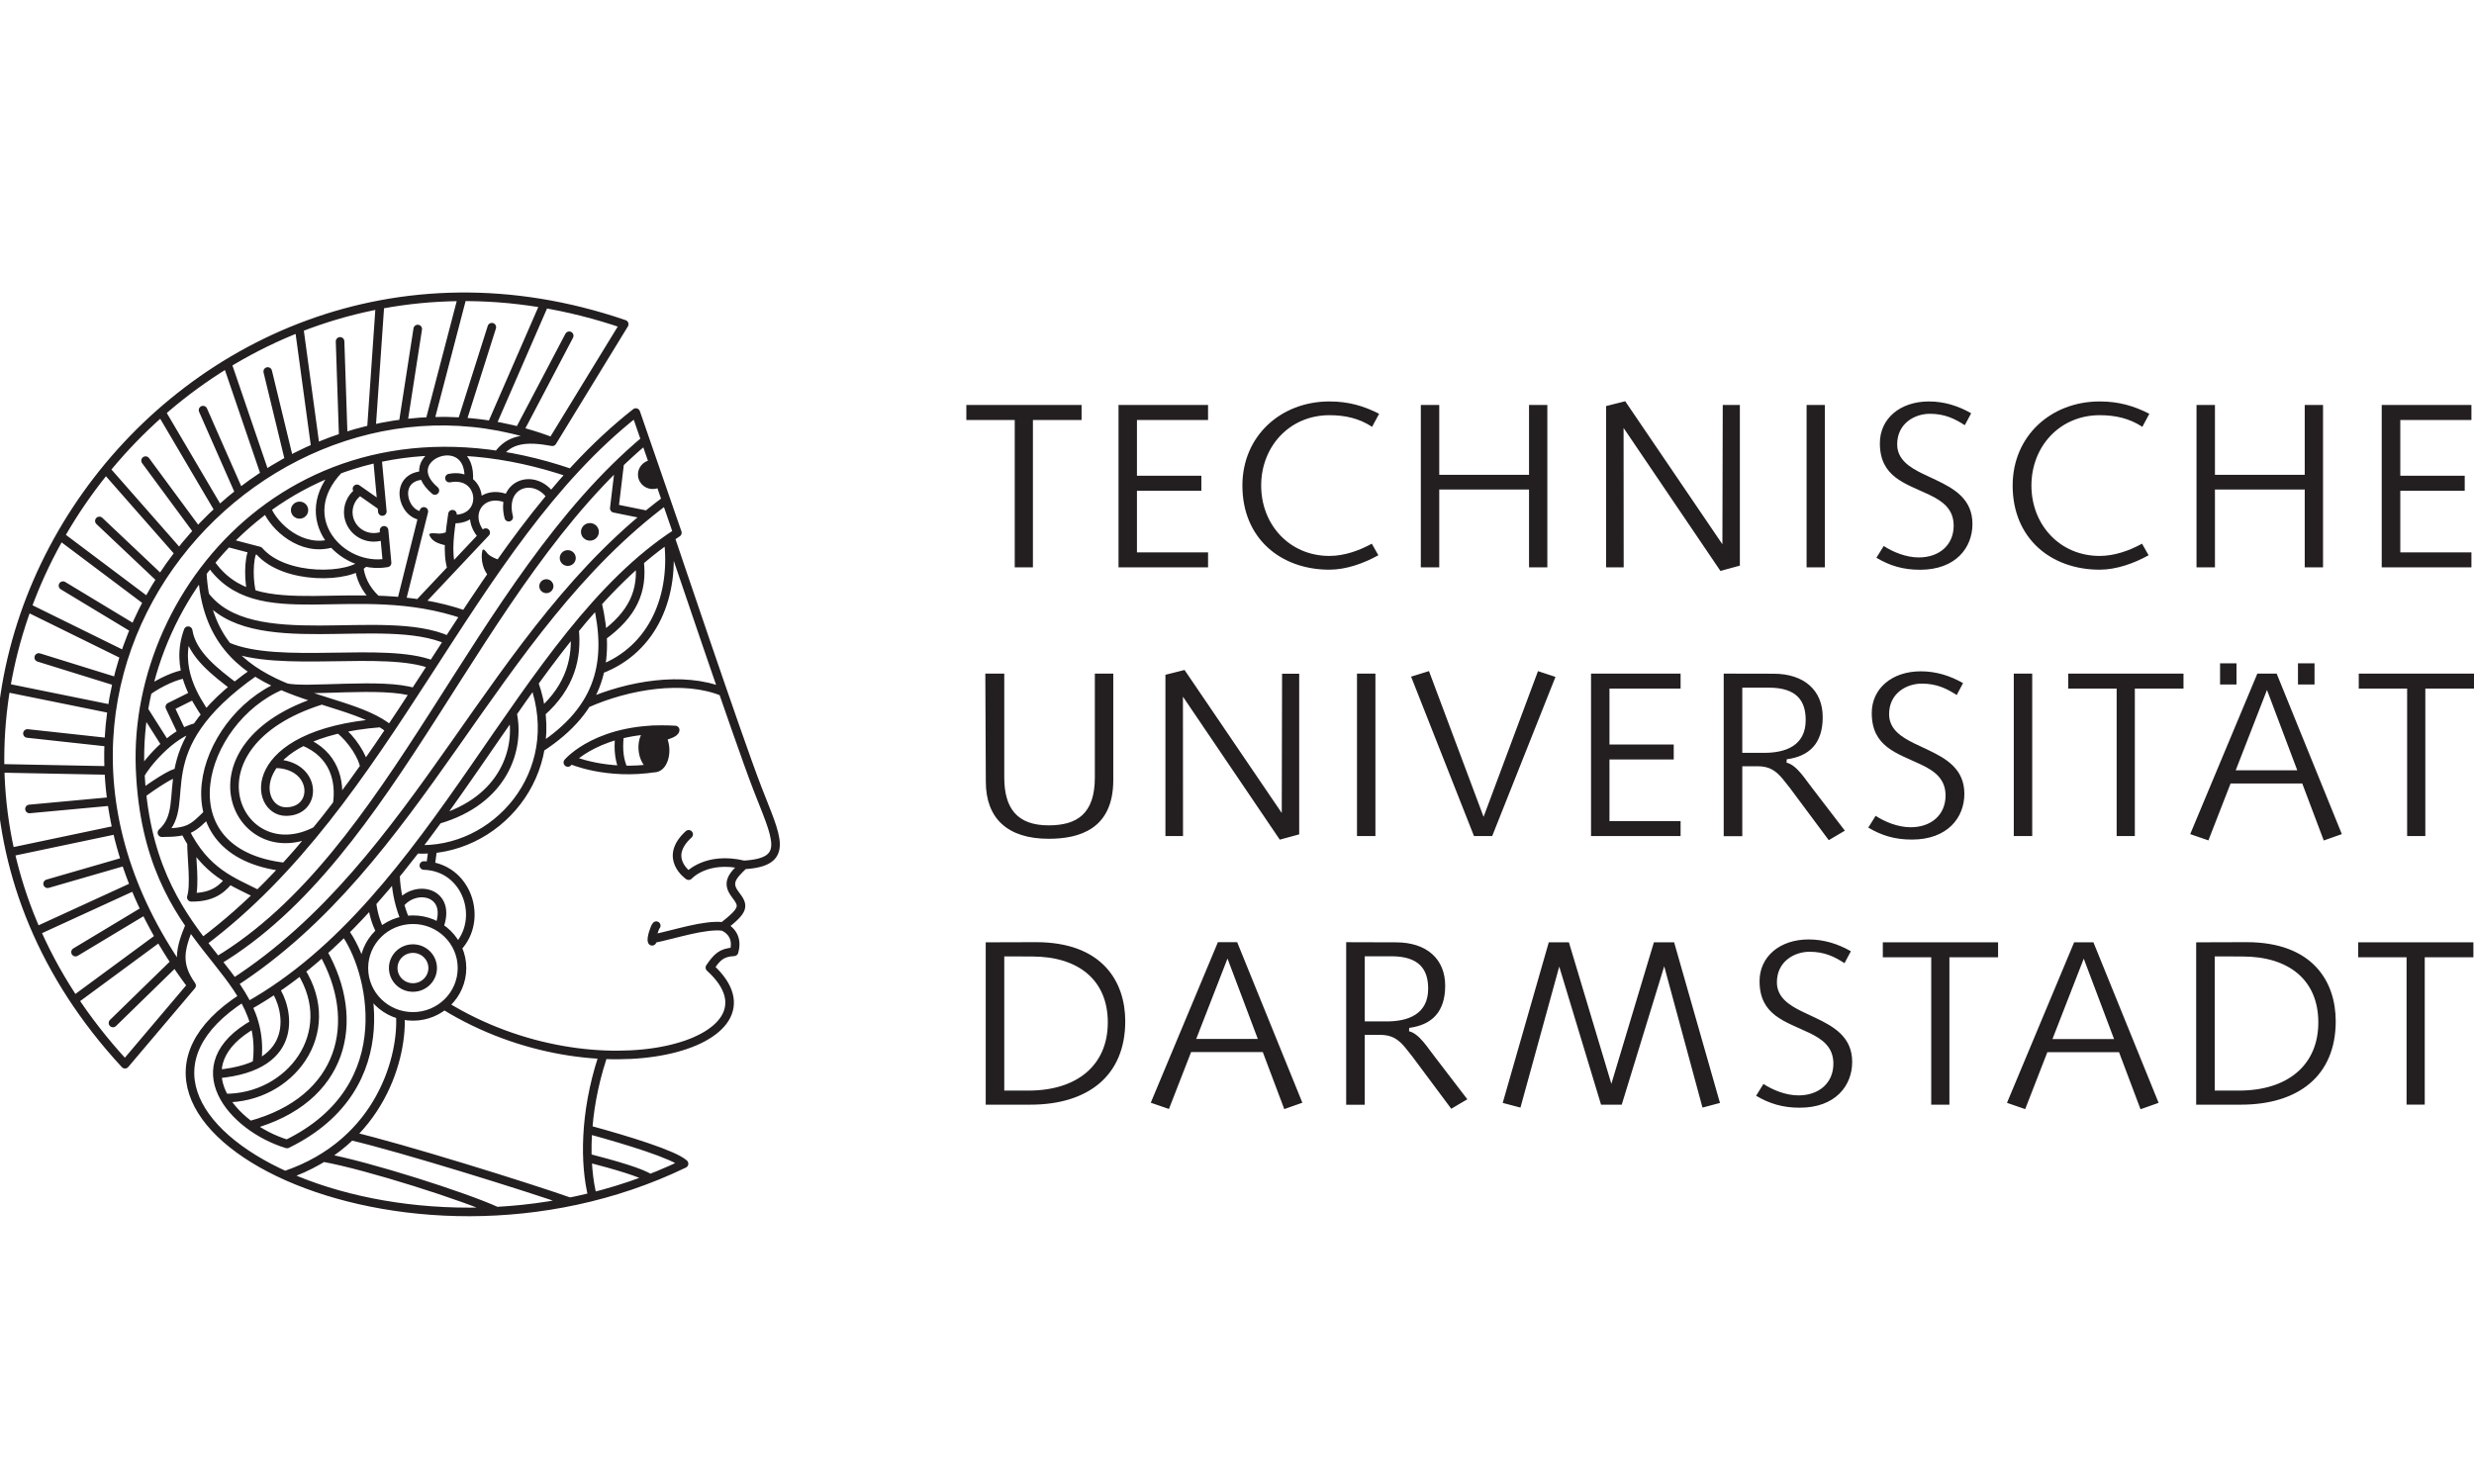 <svg width="100" height="60" viewBox="0 0 100 60" fill="none" xmlns="http://www.w3.org/2000/svg">
<g clip-path="url(#clip0_297_111)">
<path d="M39.06 16.374V16.981H41.016V22.938H41.751V16.981H43.718V16.374H39.06ZM45.211 16.374V22.938H48.83V22.332H45.956V19.842H48.559V19.235H45.956V16.981H48.83V16.374H45.211ZM53.736 16.787C54.375 16.787 54.937 16.914 55.461 17.257L55.744 16.73C55.118 16.409 54.5 16.231 53.736 16.231C51.768 16.231 50.218 17.629 50.218 19.632C50.218 21.768 51.766 23.033 53.736 23.033C54.41 23.033 55.125 22.777 55.714 22.45L55.449 21.982C54.929 22.267 54.326 22.477 53.736 22.477C52.119 22.477 50.977 21.208 50.977 19.632C50.977 18.056 52.119 16.787 53.736 16.787ZM57.43 16.374V22.938H58.175V19.793H61.804V22.938H62.544V16.374H61.804V19.198H58.175V16.374H57.43ZM65.692 16.223L64.918 16.418V22.938H65.63L65.626 17.303L69.54 23.083L70.326 22.869V16.374H69.634L69.62 22.005L65.692 16.223ZM73.023 22.938H73.762V16.374H73.023V22.938ZM77.558 22.538C77.041 22.538 76.51 22.316 76.141 22.075L75.845 22.551C76.382 22.87 76.914 23.036 77.607 23.036C79.055 23.036 79.727 22.141 79.727 21.186C79.727 20.186 79.007 19.764 78.246 19.403L77.687 19.139C77.201 18.898 76.685 18.584 76.685 17.966C76.685 17.114 77.397 16.73 78.007 16.73C78.63 16.73 79.034 16.946 79.418 17.191L79.675 16.709C79.161 16.415 78.595 16.231 77.969 16.231C76.794 16.231 75.985 16.933 75.985 17.917C75.985 19.29 77.004 19.539 77.984 20.005C78.523 20.261 78.968 20.583 78.968 21.253C78.968 22.04 78.382 22.538 77.558 22.538ZM84.87 16.787C85.508 16.787 86.071 16.914 86.595 17.257L86.877 16.73C86.252 16.409 85.634 16.231 84.87 16.231C82.901 16.231 81.352 17.629 81.352 19.632C81.352 21.768 82.9 23.033 84.87 23.033C85.544 23.033 86.258 22.777 86.848 22.45L86.582 21.982C86.063 22.267 85.46 22.477 84.87 22.477C83.252 22.477 82.111 21.208 82.111 19.632C82.111 18.056 83.252 16.787 84.87 16.787ZM88.784 16.374V22.938H89.529V19.793H93.158V22.938H93.898V16.374H93.158V19.198H89.529V16.374H88.784ZM96.27 16.374V22.938H99.896V22.332H97.021V19.842H99.625V19.236H97.021V16.981H99.896V16.374H96.27ZM44.999 31.539V27.234H44.254V31.433C44.254 32.905 43.534 33.37 42.385 33.37C41.125 33.37 40.593 32.692 40.593 31.433V27.234H39.827L39.847 31.602C39.847 33.099 40.74 33.913 42.385 33.913C43.636 33.913 44.999 33.518 44.999 31.539ZM47.88 27.088L47.107 27.282V33.803H47.818L47.815 28.168L51.729 33.948L52.514 33.734V27.239H51.822L51.809 32.87L47.88 27.088ZM54.85 33.803H55.595V27.234H54.85V33.803ZM57.76 27.133L57.037 27.358L59.579 33.803H60.315L62.873 27.368L62.166 27.135L59.967 33.026L57.76 27.133ZM64.31 27.234V33.803H67.93V33.197H65.055V30.707H67.653V30.1H65.055V27.84H67.93V27.234H64.31ZM71.312 30.438H70.424V27.803H71.497C72.644 27.803 72.987 28.356 72.987 29.113C72.987 30.158 72.159 30.438 71.312 30.438ZM71.685 27.239L69.673 27.235V33.809H70.424V30.98H71.034C71.526 30.98 71.78 31.158 72.07 31.507L72.356 31.868L73.919 33.969L74.57 33.585L73.252 31.866C72.993 31.548 72.639 30.934 72.213 30.835L72.221 30.699C73.139 30.577 73.675 30.052 73.675 28.993C73.675 27.924 72.939 27.239 71.685 27.239ZM77.23 33.447C76.713 33.447 76.182 33.225 75.813 32.985L75.517 33.461C76.054 33.78 76.587 33.945 77.279 33.945C78.727 33.945 79.4 33.051 79.4 32.096C79.4 31.095 78.68 30.673 77.918 30.313L77.36 30.049C76.874 29.807 76.358 29.494 76.358 28.875C76.358 28.024 77.069 27.639 77.68 27.639C78.302 27.639 78.707 27.855 79.091 28.101L79.347 27.619C78.833 27.326 78.268 27.142 77.641 27.142C76.467 27.142 75.657 27.842 75.657 28.827C75.657 30.2 76.676 30.449 77.656 30.915C78.196 31.172 78.64 31.492 78.64 32.163C78.64 32.951 78.054 33.447 77.23 33.447ZM81.398 33.803H82.143V27.234H81.398V33.803ZM83.6 27.234V27.84H85.556V33.803H86.291V27.84H88.258V27.234H83.6ZM91.632 27.896L92.857 31.145H90.368L91.632 27.896ZM94.658 33.724L92.023 27.234H91.243L88.529 33.724L89.265 33.978L90.161 31.677H93.058L93.927 33.982L94.658 33.724ZM93.554 26.818H92.885V27.676H93.554V26.818ZM90.4 26.818H89.736V27.676H90.4V26.818ZM95.342 27.234V27.84H97.297V33.803H98.033V27.84H100V27.234H95.342ZM41.568 44.094H40.593V38.668L41.719 38.672C43.566 38.672 44.778 39.604 44.778 41.338C44.778 43.062 43.544 44.094 41.568 44.094ZM41.877 38.093L39.843 38.099V44.663H41.65C43.957 44.663 45.483 43.509 45.483 41.29C45.483 39.685 44.552 38.093 41.877 38.093ZM49.616 38.755L50.841 42.004H48.352L49.616 38.755ZM52.642 44.584L50.007 38.094H49.228L46.514 44.584L47.249 44.837L48.145 42.536H51.042L51.911 44.842L52.642 44.584ZM56.052 41.297H55.164V38.663H56.237C57.385 38.663 57.727 39.215 57.727 39.973C57.727 41.018 56.9 41.297 56.052 41.297ZM56.426 38.1L54.413 38.094V44.668H55.164V41.84H55.775C56.267 41.84 56.521 42.018 56.81 42.367L57.096 42.728L58.66 44.828L59.31 44.445L57.993 42.725C57.734 42.408 57.38 41.794 56.954 41.695L56.961 41.559C57.879 41.437 58.415 40.912 58.415 39.852C58.415 38.784 57.68 38.1 56.426 38.1ZM63.416 38.099H62.602L60.74 44.592L61.457 44.781L63.025 39.08L64.715 44.663H65.551L67.268 39.068L68.815 44.781L69.522 44.593L67.669 38.099H66.851L65.132 43.82L63.416 38.099ZM72.695 44.288C72.178 44.288 71.647 44.066 71.279 43.825L70.983 44.303C71.519 44.62 72.052 44.786 72.745 44.786C74.192 44.786 74.866 43.892 74.866 42.936C74.866 41.936 74.145 41.514 73.385 41.154L72.825 40.889C72.339 40.649 71.823 40.334 71.823 39.717C71.823 38.865 72.535 38.481 73.145 38.481C73.768 38.481 74.172 38.696 74.556 38.942L74.813 38.46C74.299 38.166 73.733 37.983 73.106 37.983C71.932 37.983 71.122 38.684 71.122 39.668C71.122 41.041 72.142 41.289 73.122 41.756C73.661 42.012 74.106 42.333 74.106 43.004C74.106 43.791 73.52 44.288 72.695 44.288ZM76.104 38.099V38.705H78.061V44.663H78.796V38.705H80.763V38.099H76.104ZM84.226 38.76L85.451 42.01H82.961L84.226 38.76ZM87.252 44.589L84.617 38.099H83.837L81.123 44.589L81.859 44.843L82.755 42.541H85.652L86.521 44.848L87.252 44.589ZM90.495 44.094H89.521V38.668L90.647 38.672C92.494 38.672 93.707 39.604 93.707 41.338C93.707 43.062 92.472 44.094 90.495 44.094ZM90.805 38.093L88.77 38.099V44.663H90.579C92.885 44.663 94.411 43.509 94.411 41.29C94.411 39.685 93.48 38.093 90.805 38.093ZM95.319 38.099V38.705H97.274V44.662H98.009V38.705H99.976V38.099H95.319Z" fill="#231F20"/>
<path d="M12.458 20.625C12.458 20.816 12.302 20.971 12.109 20.971C11.916 20.971 11.759 20.816 11.759 20.625C11.759 20.434 11.916 20.281 12.109 20.281C12.302 20.281 12.458 20.434 12.458 20.625Z" fill="#231F20"/>
<path d="M18.197 21.473C18.047 21.513 17.893 21.579 17.739 21.575C17.692 21.574 17.308 21.515 17.356 21.633C17.488 21.957 17.842 22.004 18.154 22.083C18.154 22.083 18.174 21.675 18.197 21.473Z" fill="#231F20"/>
<path d="M20.274 22.687L20.275 22.688C20.087 22.602 19.863 22.534 19.714 22.39C19.684 22.361 19.529 22.112 19.495 22.268C19.419 22.629 19.53 23.103 19.811 23.351C19.811 23.351 20.125 22.898 20.274 22.687Z" fill="#231F20"/>
<path d="M22.37 23.7C22.37 23.856 22.241 23.982 22.084 23.982C21.926 23.982 21.798 23.856 21.798 23.7C21.798 23.545 21.926 23.418 22.084 23.418C22.241 23.418 22.37 23.545 22.37 23.7Z" fill="#231F20"/>
<path d="M24.206 21.504C24.206 21.701 24.045 21.86 23.845 21.86C23.646 21.86 23.483 21.701 23.483 21.504C23.483 21.307 23.646 21.148 23.845 21.148C24.045 21.148 24.206 21.307 24.206 21.504Z" fill="#231F20"/>
<path d="M23.273 22.562C23.273 22.738 23.128 22.881 22.949 22.881C22.77 22.881 22.625 22.738 22.625 22.562C22.625 22.386 22.77 22.243 22.949 22.243C23.128 22.243 23.273 22.386 23.273 22.562Z" fill="#231F20"/>
<path d="M26.575 19.741C26.263 19.846 25.924 19.682 25.818 19.375C25.712 19.067 25.878 18.733 26.19 18.629L26.356 18.595L26.737 19.666L26.575 19.741Z" fill="#231F20"/>
<path d="M27.052 30.218C27.096 30.727 26.863 31.181 26.522 31.209C26.181 31.238 25.855 30.84 25.812 30.332C25.768 29.823 26.013 29.378 26.354 29.349C26.695 29.32 27.008 29.709 27.052 30.218Z" fill="#231F20"/>
<path d="M22.325 17.859L25.231 13.108C6.903 6.829 -8.253 28.651 5.052 43.027L7.745 39.847M22.325 17.859C10.937 13.493 -1.82 27.146 7.745 39.847M22.325 17.859C21.254 17.661 20.581 17.75 20.124 18.401M7.745 39.847C7.13 38.985 7.267 38.377 7.675 37.402M23.087 19.135C12.437 15.491 5.377 23.639 5.662 31.057C5.949 38.474 10.937 38.959 10.379 43.032M9.827 40.325C2.256 45.18 16.252 52.544 27.649 47.05C27.246 46.684 25.38 46.108 23.778 45.671M8.183 38.098C15.816 32.387 18.841 22.067 25.7 16.68L27.379 21.54C21.022 25.641 17.688 36.377 10.018 40.681M26.084 17.791C19.196 23.572 15.98 34.537 8.777 38.857M26.924 20.222C19.85 25.479 17.015 34.832 9.446 39.734M23.008 13.575L20.983 17.428M22.006 12.28L19.868 17.191M19.88 13.229L18.667 17.055M18.686 12L17.369 17.038M16.885 13.303L16.292 17.128M15.358 12.331L15.011 17.356M13.746 13.803L13.875 17.674M12.091 13.258L12.75 18.101M10.822 15.02L11.692 18.612M9.186 14.7L10.717 19.187M8.207 16.582L9.68 19.927M6.519 16.662L8.853 20.626M5.884 18.624L7.993 21.483M4.277 18.986L7.245 22.365M4.017 21.062L6.503 23.413M2.436 21.671L5.967 24.325M2.546 23.678L5.438 25.426M1.099 24.559L5.036 26.497M1.567 26.583L4.735 27.567M0.241 27.803L4.524 28.672M1.109 29.655L4.398 30.014M0.005 31.065L4.398 31.151M1.192 32.707L4.513 32.4M0.418 34.453L4.723 33.547M1.924 35.731L5.072 34.82M1.47 37.643L5.438 35.823M3.053 38.495L5.87 36.8M3.004 40.434L6.45 37.895M4.567 41.36L7.08 38.909M8.493 22.743C10.384 25.534 14.351 23.316 18.796 24.861M8.176 23.152C8.443 28.487 13.87 27.862 15.766 29.497M18.124 25.89C15.496 24.698 10.15 26.552 8.283 24.075M17.483 26.879C15.546 26.118 11.284 27.046 9.189 26.139M16.758 27.997C15.503 27.576 12.318 28.005 11.551 27.794M15.454 20.681L15.255 18.53M15.524 21.442L15.646 22.758C13.789 23.08 11.826 20.943 13.69 18.988M14.429 19.764L15.434 20.468M15.542 21.632C15.41 21.692 15.264 21.726 15.109 21.726C14.539 21.726 14.077 21.27 14.077 20.708C14.077 20.348 14.266 20.031 14.552 19.851M13.445 21.953C12.189 22.338 11.069 21.291 10.778 20.556M9.199 21.941L10.474 22.275C11.509 23.473 14.187 23.388 14.741 22.73M14.517 22.913C14.55 23.297 14.736 23.821 15.231 24.256M10.246 22.215C10.019 22.573 10.056 23.619 10.189 24.008M17.132 20.677L16.222 24.317M19.632 21.534L16.93 24.404M18.289 20.79C18.191 21.501 18.052 22.302 18.256 22.996M18.167 19.33C19.581 19.054 19.745 21.085 18.262 20.982M17.578 19.83C15.959 18.459 19.124 17.252 18.943 19.454M17.14 19.218C15.888 19.259 16.241 20.822 17.086 20.861M20.563 20.91C20.215 19.535 21.606 19.101 22.274 20.067M20.547 20.187C19.469 19.698 18.695 20.79 19.505 21.67M25.049 18.722L24.83 20.552L26.156 20.821M27.097 21.727C27.097 21.727 29.816 29.809 30.611 31.867C31.385 33.871 31.983 34.856 30.069 34.969M30.069 34.969C28.546 34.603 27.836 35.404 27.836 35.404C27.836 35.404 26.781 34.696 27.836 33.733M30.069 34.969C29.571 35.436 29.366 35.702 29.721 36.166C30.075 36.628 30.102 36.776 29.228 37.457M29.228 37.457C28.456 37.371 27.339 37.763 26.378 37.96M29.228 37.457C29.624 37.642 29.809 38.004 29.67 38.483C29.151 38.507 28.976 38.712 28.694 39.12C32.038 42.151 24.177 44.496 17.956 40.647M20.715 28.833C21.029 30.277 20.375 32.367 17.705 33.138M21.584 27.606C22.906 31.278 20.014 34.514 16.811 34.336M10.286 41.387C7.27 43.07 9.362 45.57 11.602 46.252C16.344 43.937 14.974 39.059 13.923 37.67M11.121 40C11.61 40.685 12.26 43.118 8.784 43.425M12.156 39.241C13.758 41.77 11.714 44.42 9.079 44.396M13.051 38.49C14.637 41.276 13.911 44.471 10.103 45.498M16.179 41.028C16.293 42.628 15.444 46.194 11.519 47.521M13.064 46.799C14.889 47.128 18.824 48.391 20.075 48.969M14.186 45.927C16.198 46.395 21.284 47.977 23.034 48.593M24.338 42.794C23.62 45.014 23.62 47.058 23.951 48.385M26.27 47.649C25.983 47.424 24.833 47.092 23.752 46.814M15.028 36.501C15.084 36.874 15.174 37.284 15.386 37.669M15.986 35.379C16.007 36.101 16.18 36.731 16.385 37.209M16.159 36.553C16.804 35.724 18.294 36.058 17.748 37.484M17.132 34.993C18.894 35.047 19.574 37.18 18.487 38.31M17.494 34.322L17.399 35.017M21.874 28.808C23.086 27.743 23.333 26.551 23.224 25.456M24.149 24.376C24.685 26.693 24.317 28.628 21.846 30.238M25.85 22.694C25.993 23.906 25.579 24.833 24.353 25.725M27.006 21.79C27.298 24.016 26.446 26.246 24.263 27.07M23.706 28.445C25.39 27.695 27.636 27.324 29.215 27.969M23.062 30.716C23.062 30.716 24.517 31.364 26.514 31.041M25.04 29.748C24.975 30.349 25.042 30.762 25.208 31.13M11.373 27.717C8.055 29.122 6.521 34.483 11.514 35.056M13.006 28.308C7.206 30.119 9.598 35.26 12.784 33.587M15.392 29.229C9.84 29.66 10.232 32.813 11.561 32.813C12.889 32.813 12.815 30.878 11.089 30.878M12.258 29.973C13.52 30.489 13.765 31.581 13.63 32.514M13.704 29.477C14.226 29.88 14.681 30.615 14.729 31.012M10.313 27.152C5.744 30.341 7.891 32.458 6.544 33.667C7.64 33.667 7.791 33.498 8.41 32.887M9.489 27.773C8.744 27.201 7.758 26.476 7.605 25.5C7.052 27.005 7.891 28.255 8.326 28.902M7.466 33.579C8.305 35.285 9.417 35.641 10.437 36.164M7.74 34.075C7.74 34.656 7.891 35.784 7.733 36.279C8.736 36.291 9.053 35.811 9.285 35.575M5.736 32.09C6.163 31.776 6.991 31.215 7.206 31.236M5.674 31.324C5.826 30.983 6.906 29.63 7.943 29.408M5.813 28.702L6.701 30.103M7.364 29.636L6.864 28.581L7.838 28.096M5.96 27.946C6.487 27.566 7.169 27.278 7.515 27.248M22.953 30.828C22.953 30.828 24.22 29.328 27.291 29.515M27.291 29.515C27.291 29.633 26.95 29.729 26.771 29.788M27.291 29.515L26.366 29.51M26.526 37.426C26.463 37.489 26.305 37.956 26.36 38.057M17.489 39.139C17.489 39.574 17.131 39.926 16.692 39.926C16.251 39.926 15.894 39.574 15.894 39.139C15.894 38.705 16.251 38.353 16.692 38.353C17.131 38.353 17.489 38.705 17.489 39.139ZM18.674 39.139C18.674 40.22 17.787 41.094 16.692 41.094C15.597 41.094 14.708 40.22 14.708 39.139C14.708 38.059 15.597 37.185 16.692 37.185C17.787 37.185 18.674 38.059 18.674 39.139Z" stroke="#231F20" stroke-width="0.347" stroke-linecap="round" stroke-linejoin="round"/>
</g>
<defs>
<clipPath id="clip0_297_111">
<rect width="100" height="60" fill="white"/>
</clipPath>
</defs>
</svg>

